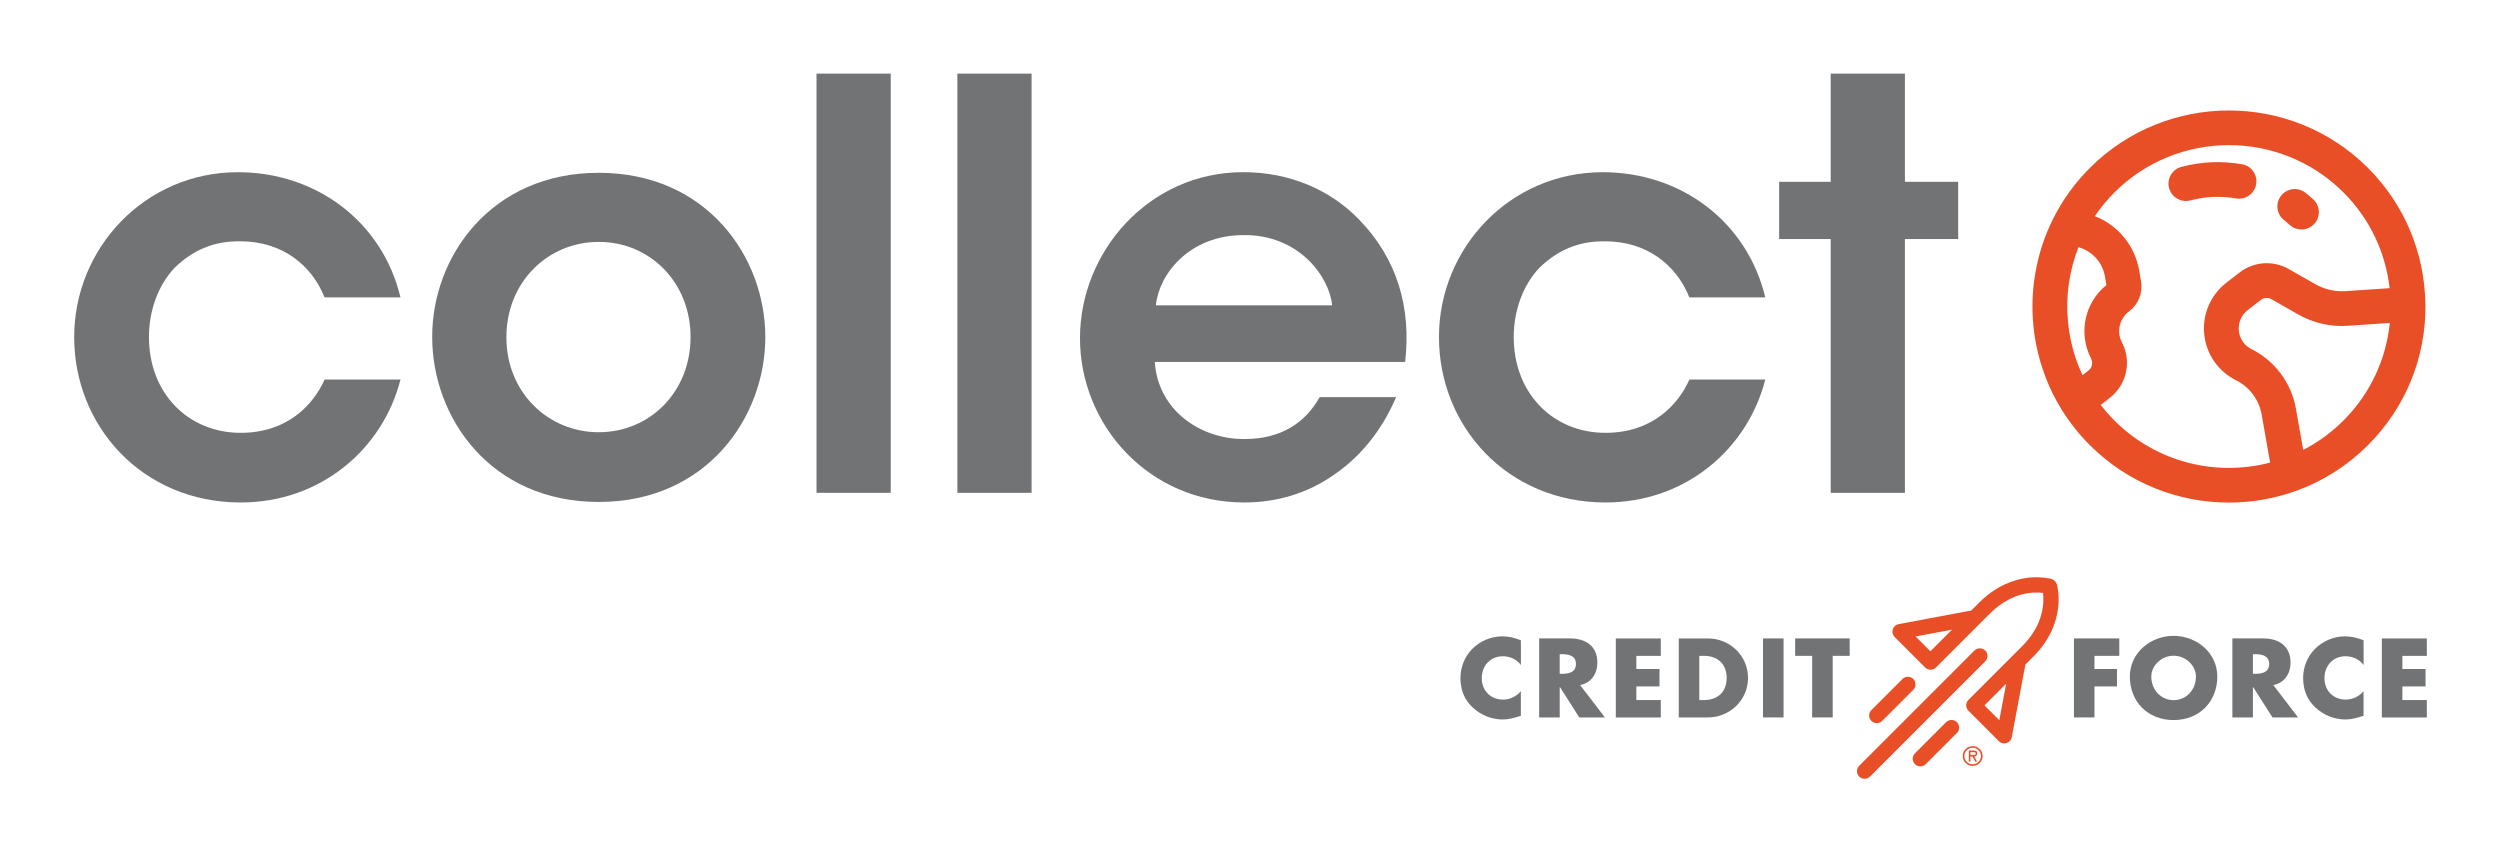 <?xml version="1.0" encoding="UTF-8"?>
<svg id="Capa_4" xmlns="http://www.w3.org/2000/svg" viewBox="0 0 674.06 230.3">
  <defs>
    <style>
      .cls-1 {
        fill: #e94f27;
      }

      .cls-2 {
        fill: #727375;
      }
    </style>
  </defs>
  <g>
    <path class="cls-2" d="M107.98,102.33c-4.74,18.64-21.39,33.15-43.07,33.15-26.58,0-44.91-20.62-44.91-44.6s19.09-44.45,44.14-44.45c21.08,0,38.95,13.29,43.84,33.76h-20.47c-3.51-8.86-11.61-15.12-22.61-15.12-7.33-.15-12.99,2.45-17.87,7.18-4.28,4.58-6.87,11.3-6.87,18.63,0,15.12,10.54,25.82,24.75,25.82,12.52,0,19.55-7.49,22.61-14.36h20.47Z"/>
    <path class="cls-2" d="M116.53,90.73c0-21.39,15.73-44.14,44.91-44.14s44.91,22.76,44.91,44.3-15.73,44.45-44.91,44.45-44.91-22.76-44.91-44.45v-.15ZM136.54,91.03c0,14.66,11.15,25.51,24.9,25.51s24.75-10.85,24.75-25.66-11-25.66-24.75-25.66-24.9,10.85-24.9,25.66v.15Z"/>
    <path class="cls-2" d="M220.15,19.85h20.01v113.03h-20.01V19.85Z"/>
    <path class="cls-2" d="M258.13,19.85h20.01v113.03h-20.01V19.85Z"/>
    <path class="cls-2" d="M311.36,97.6c.92,13.44,12.83,20.93,24.29,20.77,9.78,0,16.35-4.43,20.16-11.3h20.62c-3.97,9.32-9.93,16.34-16.96,21.08-7.02,4.89-15.28,7.33-23.98,7.33-25.82,0-44.3-20.93-44.3-44.3s18.63-44.76,43.99-44.76c12.53,0,23.52,4.74,31.31,12.83,10.23,10.54,14.05,23.68,12.37,38.34h-67.51ZM359.17,82.33c-.76-7.94-9.16-19.1-23.83-18.94-14.82,0-22.91,10.69-23.68,18.94h47.5Z"/>
    <path class="cls-2" d="M475.96,102.33c-4.74,18.64-21.39,33.15-43.07,33.15-26.58,0-44.91-20.62-44.91-44.6s19.09-44.45,44.14-44.45c21.08,0,38.95,13.29,43.84,33.76h-20.47c-3.51-8.86-11.61-15.12-22.61-15.12-7.33-.15-12.99,2.45-17.87,7.18-4.28,4.58-6.87,11.3-6.87,18.63,0,15.12,10.54,25.82,24.75,25.82,12.52,0,19.55-7.49,22.61-14.36h20.47Z"/>
    <path class="cls-2" d="M493.6,64.45h-13.9v-15.43h13.9v-29.17h20.01v29.17h14.36v15.43h-14.36v68.43h-20.01v-68.43Z"/>
  </g>
  <g>
    <path class="cls-2" d="M410.06,179.29c-1.13-1.53-2.97-2.35-4.86-2.35-3.39,0-5.68,2.59-5.68,5.9s2.31,5.79,5.76,5.79c1.81,0,3.62-.88,4.78-2.27v6.64c-1.83.56-3.17.99-4.88.99-2.97,0-5.79-1.13-7.99-3.13-2.35-2.11-3.42-4.88-3.42-8.05,0-2.91,1.1-5.7,3.13-7.79,2.09-2.15,5.12-3.45,8.11-3.45,1.78,0,3.42.4,5.06,1.07v6.64h-.01Z"/>
    <path class="cls-2" d="M432.71,193.44h-6.89l-5.22-8.19h-.06v8.19h-5.54v-21.31h8.28c4.21,0,7.41,2.01,7.41,6.55,0,2.93-1.64,5.48-4.66,6.02l6.69,8.73ZM420.53,181.68h.54c1.81,0,3.84-.34,3.84-2.65s-2.03-2.65-3.84-2.65h-.54v5.31Z"/>
    <path class="cls-2" d="M441.2,176.82v3.56h6.24v4.7h-6.24v3.67h6.59v4.7h-12.13v-21.31h12.13v4.7h-6.59Z"/>
    <path class="cls-2" d="M452.64,172.14h7.85c5.93,0,10.82,4.66,10.82,10.65s-4.92,10.65-10.82,10.65h-7.85v-21.31h0ZM458.18,188.75h1.24c3.31,0,6.13-1.81,6.13-5.96,0-3.82-2.51-5.96-6.08-5.96h-1.3v11.93h.01Z"/>
    <path class="cls-2" d="M480.89,193.44h-5.54v-21.31h5.54v21.31Z"/>
    <path class="cls-2" d="M494.14,193.44h-5.54v-16.61h-4.58v-4.7h14.7v4.7h-4.58v16.61h0Z"/>
    <path class="cls-2" d="M564.72,176.82v3.56h6.07v4.7h-6.07v8.36h-5.54v-21.31h12.23v4.7h-6.69Z"/>
    <path class="cls-2" d="M597.84,182.4c0,6.89-4.94,11.75-11.79,11.75s-11.79-4.86-11.79-11.75c0-6.44,5.65-10.96,11.79-10.96s11.79,4.52,11.79,10.96ZM580.04,182.42c0,3.67,2.71,6.36,6.02,6.36s6.02-2.69,6.02-6.36c0-2.93-2.71-5.62-6.02-5.62s-6.02,2.69-6.02,5.62Z"/>
    <path class="cls-2" d="M619.61,193.44h-6.89l-5.22-8.19h-.06v8.19h-5.54v-21.31h8.28c4.21,0,7.41,2.01,7.41,6.55,0,2.93-1.64,5.48-4.66,6.02l6.69,8.73ZM607.44,181.68h.54c1.81,0,3.84-.34,3.84-2.65s-2.03-2.65-3.84-2.65h-.54v5.31Z"/>
    <path class="cls-2" d="M637.27,179.29c-1.13-1.53-2.97-2.35-4.86-2.35-3.39,0-5.68,2.59-5.68,5.9s2.31,5.79,5.76,5.79c1.81,0,3.62-.88,4.78-2.27v6.64c-1.83.56-3.17.99-4.88.99-2.97,0-5.79-1.13-7.99-3.13-2.35-2.11-3.42-4.88-3.42-8.05,0-2.91,1.1-5.7,3.13-7.79,2.09-2.15,5.12-3.45,8.11-3.45,1.78,0,3.42.4,5.06,1.07v6.64h-.01Z"/>
    <path class="cls-2" d="M647.74,176.82v3.56h6.24v4.7h-6.24v3.67h6.59v4.7h-12.13v-21.31h12.13v4.7h-6.59Z"/>
    <g>
      <path class="cls-1" d="M535.26,175.4c-.8-.8-2.1-.8-2.91,0l-31.07,31.07c-.8.8-.8,2.1,0,2.91.4.4.93.6,1.46.6s1.06-.2,1.46-.6l31.07-31.07c.8-.8.8-2.1,0-2.91h0Z"/>
      <path class="cls-1" d="M554.53,157.51h0c-.02-.11-.07-.19-.11-.27-.02-.04-.04-.08-.05-.12-.02-.05-.07-.09-.09-.14-.12-.18-.25-.34-.4-.47-.02-.01-.05-.02-.06-.04-.08-.07-.18-.13-.27-.18-.04-.01-.07-.02-.09-.05-.09-.05-.19-.08-.28-.12h-.01c-.41-.12-10.28-2.91-19.6,6.41l-2.11,2.11c-.12,0-.23,0-.36.04l-19.19,3.6c-.75.14-1.36.68-1.58,1.41-.22.73-.02,1.53.52,2.07l8.21,8.21c.4.4.93.6,1.46.6s1.06-.2,1.46-.6l14.52-14.52c5.88-5.88,11.87-5.9,14.34-5.59.31,2.47.28,8.48-5.59,14.34l-14.52,14.52c-.8.8-.8,2.1,0,2.91l8.21,8.21c.39.39.92.6,1.46.6.2,0,.41-.04.61-.09.73-.22,1.27-.83,1.41-1.58l3.6-19.19c.02-.12.04-.25.04-.36l2.11-2.11c9.32-9.32,6.53-19.18,6.41-19.6h-.01ZM526.33,169.75l-5.85,5.85-3.99-3.99,9.85-1.85h-.01ZM539.05,194.18l-3.99-3.99,5.85-5.85-1.85,9.85h0Z"/>
      <path class="cls-1" d="M524.71,194.72l-8.4,8.4c-.8.8-.8,2.1,0,2.91.4.4.93.6,1.46.6s1.06-.2,1.46-.6l8.4-8.4c.8-.8.8-2.1,0-2.91-.8-.8-2.1-.8-2.91,0h0Z"/>
      <path class="cls-1" d="M506.01,194.98c.53,0,1.06-.2,1.46-.6l8.4-8.4c.8-.8.8-2.1,0-2.91-.8-.8-2.1-.8-2.91,0l-8.4,8.4c-.8.8-.8,2.1,0,2.91.4.4.93.6,1.46.6h0Z"/>
      <path class="cls-1" d="M533.13,203.16c0-.63-.49-.8-1.03-.8h-1.26v2.99h.43v-1.39h.55l.76,1.39h.49l-.76-1.39c.4-.01.8-.23.8-.82h.01ZM531.74,203.55h-.46v-.75h.75c.36,0,.68.02.68.41,0,.41-.55.34-.96.34h-.01Z"/>
      <path class="cls-1" d="M531.88,201.18c-1.49,0-2.68,1.19-2.68,2.66s1.19,2.66,2.68,2.66,2.68-1.19,2.68-2.66-1.19-2.66-2.68-2.66ZM531.88,206.07c-1.22,0-2.24-.97-2.24-2.23s1.02-2.23,2.24-2.23,2.24.97,2.24,2.23-1.02,2.23-2.24,2.23Z"/>
    </g>
  </g>
  <g>
    <path class="cls-1" d="M653.96,82c.17,14.38-5.34,27.89-15.52,38.05-5.55,5.54-12.09,9.69-19.44,12.34-.1.04-.2.06-.3.09-5.72,2.02-11.73,3.03-17.74,3.03-13.57,0-27.15-5.16-37.47-15.47-2.83-2.82-5.27-5.88-7.32-9.12-.05-.07-.1-.14-.14-.21-1.85-2.96-3.39-6.07-4.6-9.28l-.02-.06-.05-.13-.03-.08v-.03c-3.22-8.62-4.1-17.9-2.66-26.89l.02-.13.03-.15c.85-5.19,2.48-10.27,4.89-15.06.04-.07.08-.15.12-.22,2.46-4.85,5.72-9.39,9.77-13.43,20.66-20.62,54.28-20.62,74.94,0,10.07,10.04,15.23,23.15,15.49,36.34.02.14.02.28.03.42h0ZM644.36,87.07l-11.33.77c-4.72.32-9.35-.75-13.43-3.09l-7.16-4.07c-.91-.53-2.05-.44-2.87.2l-3.54,2.74c-1.71,1.32-2.6,3.4-2.39,5.55.21,2.15,1.49,4.01,3.43,4.97,0,0,0,0,.01,0,6.26,3.13,10.72,9.1,11.94,15.98l1.98,11.19c3.89-2.01,7.55-4.64,10.82-7.9,7.38-7.36,11.55-16.72,12.53-26.35h0ZM632.39,78.5l11.91-.8c-1.07-9.45-5.23-18.61-12.47-25.84-8.51-8.48-19.68-12.73-30.85-12.73s-22.34,4.24-30.85,12.73c-2.01,2.01-3.78,4.16-5.31,6.42,6.33,2.49,10.86,8.03,11.99,14.82l.47,2.8c.52,3.08-.72,6.18-3.24,8.06-2.58,1.93-3.4,5.42-1.96,8.29l.18.37c2.5,4.97,1.09,11.16-3.38,14.63l-2.48,1.93c1.14,1.47,2.38,2.89,3.73,4.24,11.35,11.33,27.44,15.1,41.95,11.31l-2.29-12.97c-.7-3.98-3.29-7.44-6.91-9.24h0c-4.83-2.41-8.04-7.06-8.57-12.43-.53-5.37,1.7-10.55,5.97-13.86l3.53-2.74c3.84-2.98,9.06-3.36,13.29-.95l7.16,4.08c2.48,1.42,5.3,2.05,8.14,1.87h0ZM567.93,76.86l-.37-2.22c-.63-3.79-3.32-6.84-7.01-7.95l-.14-.04c-1.21,3.06-2.05,6.23-2.54,9.45l-.04.22c-.99,6.84-.35,13.86,1.88,20.43v.02s.05.12.05.12c.5,1.44,1.08,2.87,1.73,4.26l1.63-1.27c.96-.74,1.25-2.06.71-3.14l-.1-.21c-3.42-6.83-1.62-14.96,4.2-19.67h0Z"/>
    <path class="cls-1" d="M623.7,53.75c1.91,1.75,2.04,4.71.29,6.61-.93,1.01-2.19,1.52-3.46,1.52-1.13,0-2.26-.4-3.16-1.23-.51-.46-1.03-.91-1.57-1.34-2.02-1.61-2.36-4.55-.74-6.57,1.62-2.02,4.56-2.35,6.59-.74.7.56,1.39,1.14,2.05,1.75h0Z"/>
    <path class="cls-1" d="M604.5,44.28c2.55.45,4.25,2.87,3.81,5.42-.45,2.54-2.88,4.24-5.43,3.8-4.11-.71-8.25-.54-12.32.54-.4.11-.81.15-1.2.15-2.07,0-3.97-1.38-4.53-3.48-.66-2.5.83-5.06,3.33-5.72,5.39-1.42,10.88-1.66,16.34-.7h0Z"/>
  </g>
</svg>